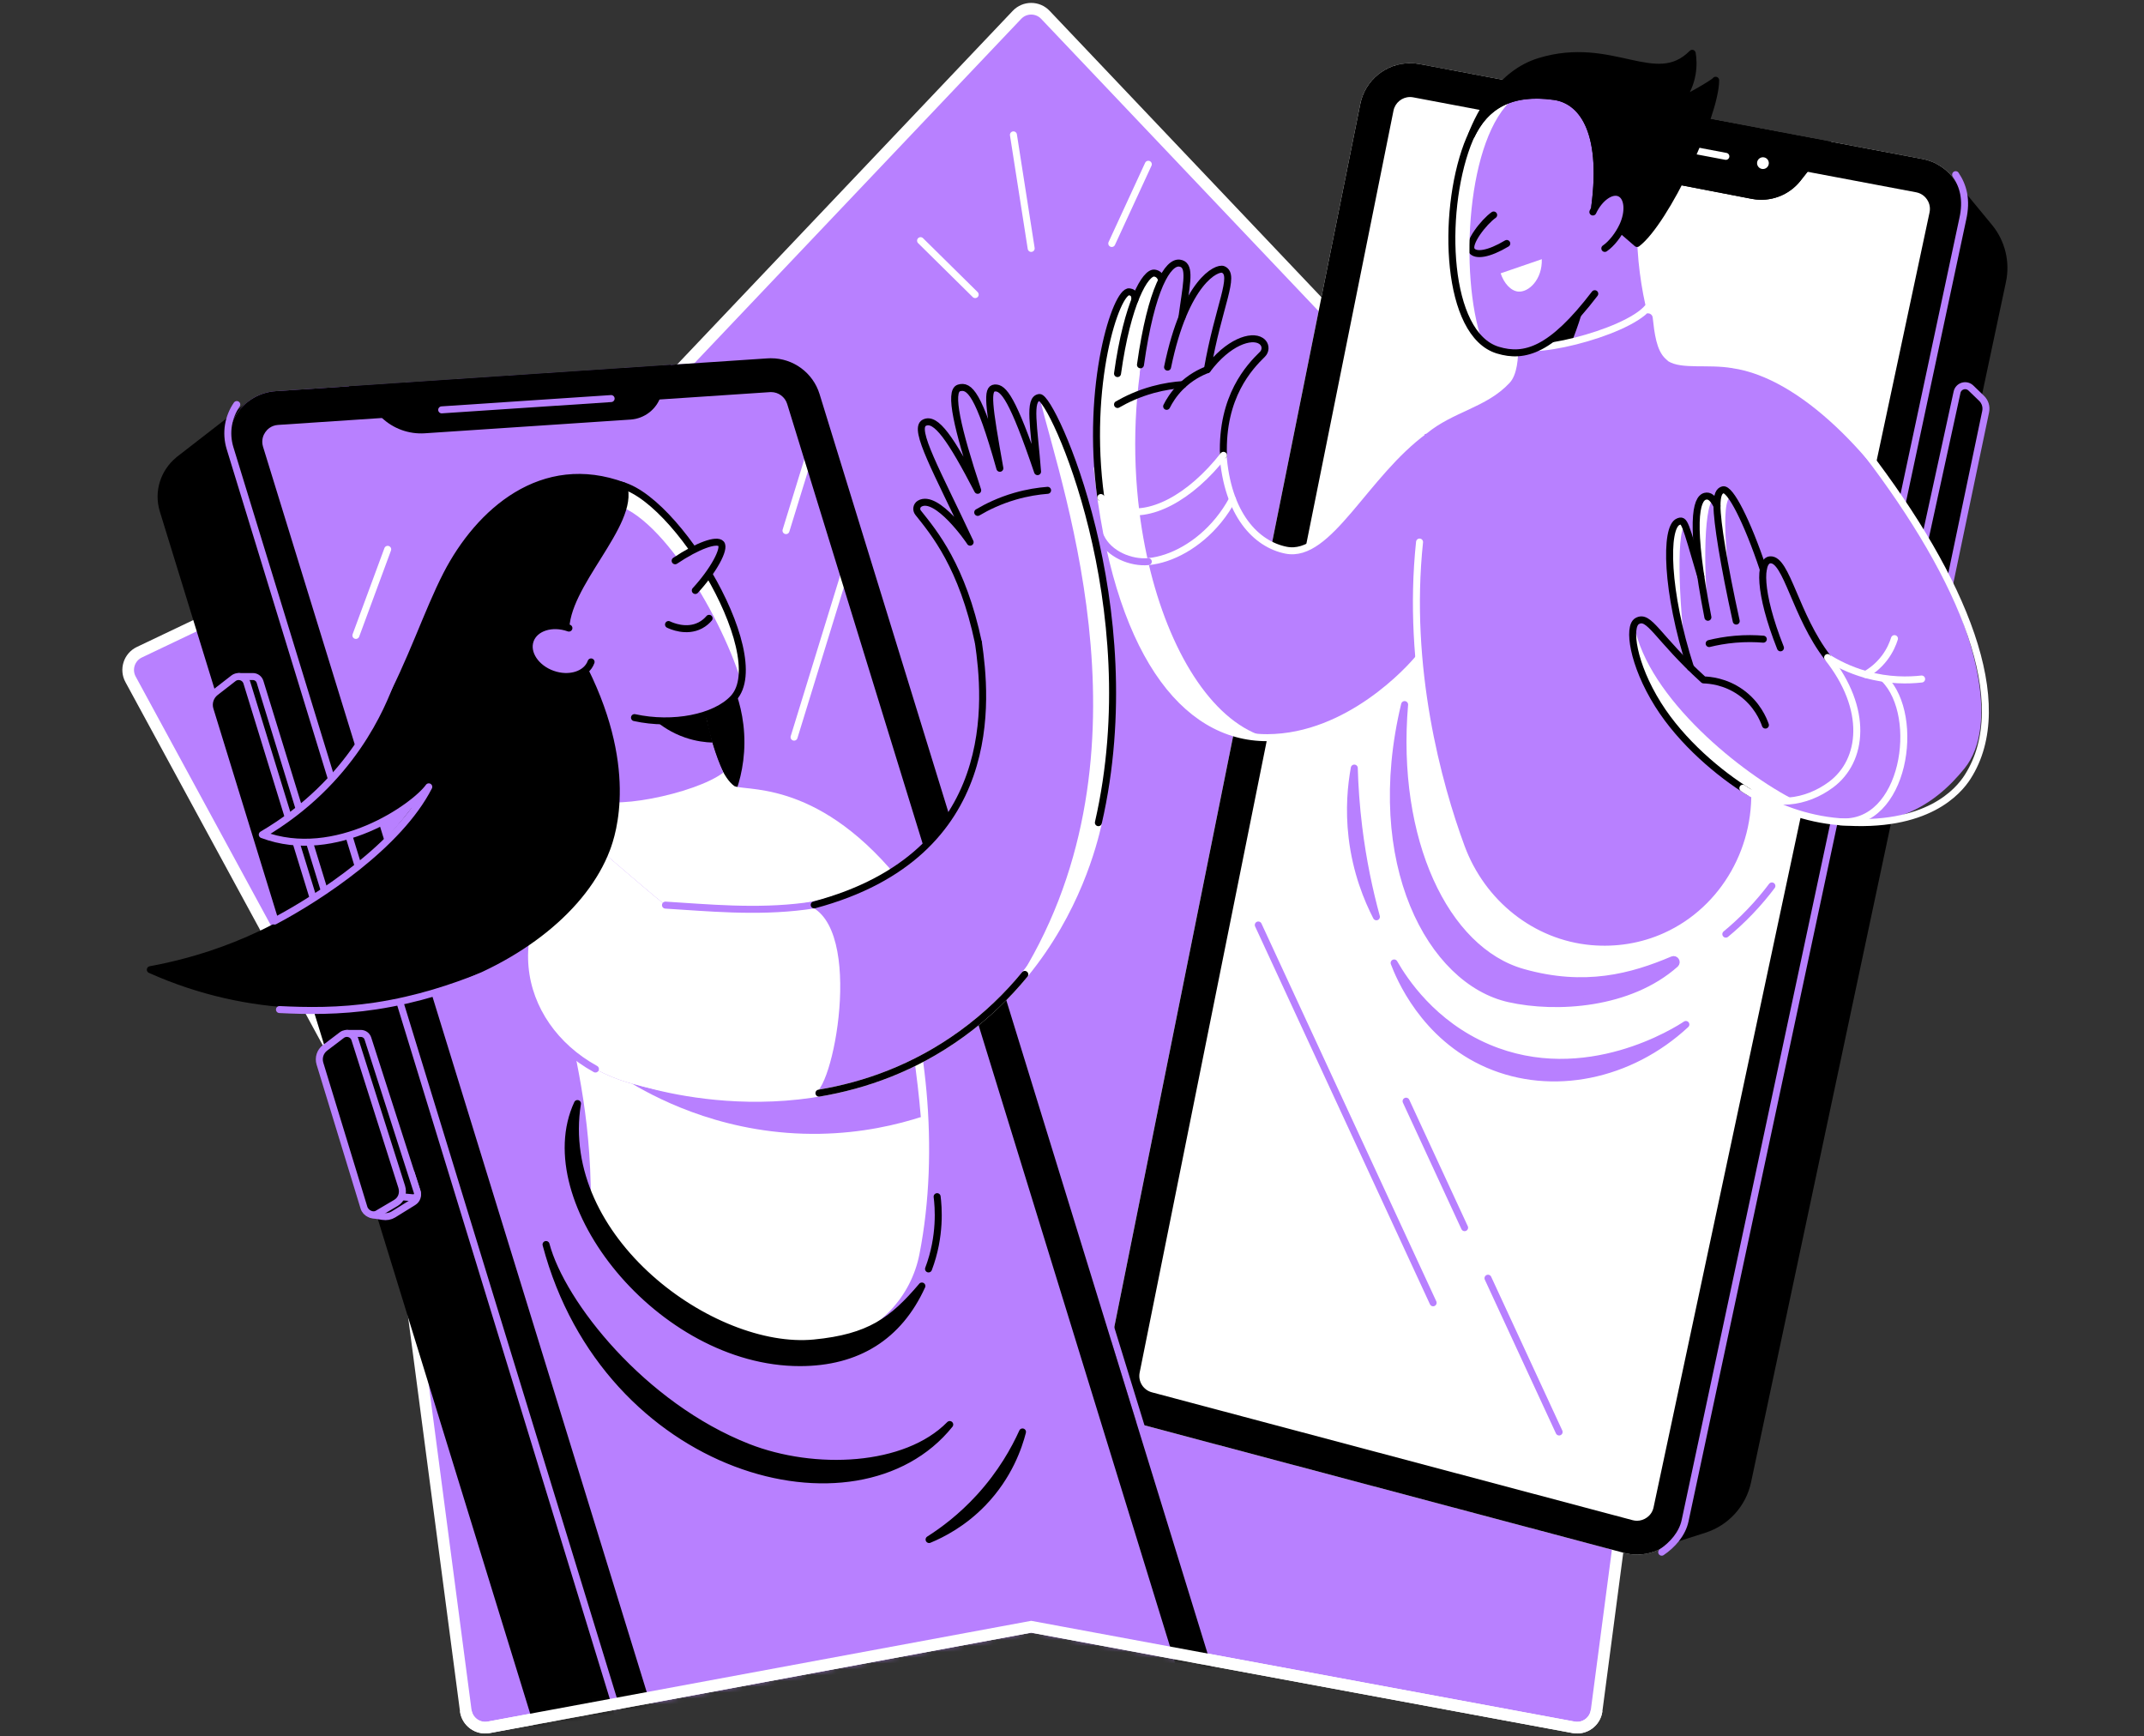<svg width="368" height="298" viewBox="0 0 368 298" fill="none" xmlns="http://www.w3.org/2000/svg">
<rect x="0" y="0" width="368" height="298" fill="#333333" stroke="none"/>
<g clip-path="url(#clip0_7428_1558)">
<path d="M174.551 2.553L109.384 71.207L23.919 111.936C22.179 112.765 21.488 114.889 22.409 116.585L67.596 199.745L79.942 293.571C80.196 295.487 81.999 296.795 83.898 296.442L176.994 279.186L270.089 296.442C271.984 296.795 273.791 295.483 274.045 293.571L286.391 199.745L331.578 116.585C332.499 114.889 331.811 112.769 330.068 111.936L244.603 71.207L179.439 2.553C178.109 1.149 175.878 1.149 174.551 2.553" fill="#B880FF"/>
<path d="M174.551 2.553L109.384 71.207L23.919 111.936C22.179 112.765 21.488 114.889 22.409 116.585L67.596 199.745L79.942 293.571C80.196 295.487 81.999 296.795 83.898 296.442L176.994 279.186L270.089 296.442C271.984 296.795 273.791 295.483 274.045 293.571L286.391 199.745L331.578 116.585C332.499 114.889 331.811 112.769 330.068 111.936L244.603 71.207L179.439 2.553C178.109 1.149 175.878 1.149 174.551 2.553" stroke="white" stroke-width="2" stroke-miterlimit="10"/>
<mask id="mask0_7428_1558" style="mask-type:alpha" maskUnits="userSpaceOnUse" x="21" y="0" width="326" height="298">
<path d="M174.551 2.553L22.409 75.05L23.919 111.936C22.179 112.765 21.488 114.889 22.409 116.585L22.409 169.942L79.942 293.571C80.196 295.487 81.999 296.795 83.898 296.442L176.994 279.186L270.089 296.442C271.984 296.795 273.791 295.483 274.045 293.571L346 251.076V169.942V104.682V2.553H283.529H179.439C178.109 1.149 175.878 1.149 174.551 2.553Z" fill="#D9D9D9" stroke="white" stroke-width="1.2" stroke-miterlimit="10"/>
</mask>
<g mask="url(#mask0_7428_1558)">
<path d="M292.727 263.043L280.991 266.797L335.179 30.431L341.906 38.591C344.157 41.321 345.04 44.93 344.306 48.39L300.555 254.39C299.69 258.468 296.701 261.774 292.727 263.043V263.043Z" fill="black"/>
<path d="M278.74 266.5L196.218 244.555C191.768 243.37 189.004 238.932 189.915 234.417L233.482 17.838C234.424 13.161 238.956 10.109 243.647 10.995L329.966 27.288C334.776 28.195 337.893 32.883 336.873 37.667L289.504 259.897C288.467 264.772 283.554 267.785 278.736 266.5H278.74Z" fill="white"/>
<path d="M300.678 34.128L267.064 27.645C263.835 27.024 261.248 24.611 260.397 21.436L258.343 13.767L314.298 24.329L309.057 31.003C307.07 33.532 303.837 34.739 300.678 34.128V34.128Z" fill="black"/>
<path d="M242.019 10.843V16.653C242.199 16.653 242.383 16.67 242.567 16.706L328.885 33C329.93 33.197 330.512 33.864 330.767 34.245C331.021 34.626 331.412 35.419 331.19 36.46L283.822 258.69C283.501 260.2 282.152 260.994 280.988 260.994C280.737 260.994 280.483 260.959 280.232 260.895L197.711 238.95C196.232 238.555 195.308 237.073 195.611 235.571L239.182 18.985C239.454 17.634 240.647 16.653 242.023 16.653V10.843M242.023 10.843C237.95 10.843 234.318 13.707 233.485 17.842L189.918 234.421C189.011 238.933 191.771 243.374 196.222 244.559L278.743 266.504C279.495 266.705 280.25 266.8 280.991 266.8C285.001 266.8 288.632 264.014 289.511 259.9L336.876 37.663C337.896 32.88 334.776 28.195 329.969 27.285L243.65 10.991C243.103 10.889 242.559 10.839 242.023 10.839V10.843Z" fill="black"/>
<path d="M285.218 266.388C287.018 265.171 288.743 263.287 289.233 260.987L336.877 37.663C337.66 34.283 336.961 31.874 335.67 29.976" stroke="#B880FF" stroke-width="1.2" stroke-linecap="round" stroke-linejoin="round"/>
<path d="M258.343 13.767L260.397 21.436C261.248 24.611 263.835 27.02 267.064 27.645L300.678 34.128C301.222 34.234 301.765 34.283 302.305 34.283C304.91 34.283 307.412 33.095 309.057 30.999L314.298 24.325L258.343 13.764V13.767Z" fill="black"/>
<path d="M268.677 21.63L296.231 26.833" stroke="white" stroke-width="1.2" stroke-linecap="round" stroke-linejoin="round"/>
<path d="M330.717 109.351L328.638 107.929C327.805 107.361 327.403 106.342 327.615 105.357L335.912 67.312C336.149 66.226 337.486 65.82 338.288 66.593L340.116 68.357C340.73 68.949 340.995 69.81 340.822 70.642L332.909 108.465C332.7 109.456 331.55 109.919 330.713 109.347L330.717 109.351Z" fill="black" stroke="#B880FF" stroke-width="1.2" stroke-linecap="round" stroke-linejoin="round"/>
<path d="M302.595 29.006C303.153 29.006 303.604 28.555 303.604 27.997C303.604 27.44 303.153 26.988 302.595 26.988C302.038 26.988 301.586 27.44 301.586 27.997C301.586 28.555 302.038 29.006 302.595 29.006Z" fill="white"/>
<path d="M288.05 69.418L297.336 63.185C320.711 66.522 349.286 116.928 337.197 131.871C332.334 137.881 322.54 146.341 302.779 137.102C304.342 133.356 305.902 129.609 307.466 125.867L294.061 112.991L288.054 69.422L288.05 69.418Z" fill="#B880FF"/>
<path d="M252.541 74.988L244.543 73.902C234.23 81.419 228.11 95.903 220.73 94.422C215.623 93.399 211.194 89.924 209.916 77.884C202.836 79.359 195.756 80.837 188.68 82.311C191.934 113.442 203.094 126.66 217.536 126.6C231.53 126.54 242.182 114.617 243.537 112.913C246.841 109.643 250.144 106.373 253.448 103.103L252.541 74.988Z" fill="#B880FF"/>
<path d="M199.384 48.023C199.384 48.023 199.384 48.017 199.381 48.009C199.346 47.886 199.151 47.216 198.58 46.986C197.898 46.715 196.896 47.156 196.434 48.189C196.18 48.574 195.918 49.004 195.671 49.48C195.414 49.985 195.149 50.567 194.884 51.223C194.846 50.334 194.178 50.126 193.836 50.077C191.609 49.759 185.401 64.437 189.054 85.571C189.054 85.571 189.054 85.571 189.057 85.571C192.735 114.353 203.606 126.646 217.529 126.59C199.691 121.859 187.928 81.384 199.381 48.013L199.384 48.023Z" fill="white"/>
<path d="M189.053 85.578C190.08 86.538 191.1 87.088 192.015 87.406C197.228 89.229 204.297 85.405 209.993 78.146C209.648 68.039 214.458 62.977 216.689 60.794C217.222 60.271 217.289 59.411 216.812 58.836C216.689 58.684 216.558 58.578 216.431 58.497C214.769 57.421 210.798 58.684 207.23 63.439C209.132 52.468 212.182 47.177 209.94 46.242C208.903 45.808 203.446 48.235 200.404 63.002C198.569 59.121 196.73 55.245 194.895 51.364C194.93 50.352 194.199 50.133 193.839 50.084C191.612 49.766 185.404 64.445 189.057 85.578H189.053Z" fill="#B880FF"/>
<path d="M195.569 87.822C194.302 77.726 194.641 66.695 197.101 56.024C196.366 54.472 195.629 52.916 194.895 51.364C194.895 51.315 194.888 51.272 194.888 51.227C194.849 50.338 194.182 50.129 193.839 50.08C193.144 49.981 192.061 51.346 191.009 53.914C190.377 55.456 189.759 57.431 189.244 59.781C189.159 60.172 189.075 60.575 188.997 60.987C188.757 62.225 188.549 63.555 188.379 64.97C188.323 65.443 188.27 65.922 188.224 66.413C188.037 68.374 187.931 70.48 187.931 72.72C187.931 73.838 187.959 74.992 188.016 76.174C188.157 79.13 188.489 82.273 189.057 85.575C190.084 86.534 191.104 87.084 192.018 87.402C193.13 87.79 194.323 87.92 195.572 87.818L195.569 87.822Z" fill="white"/>
<path d="M191.813 64.113C193.507 51.921 196.624 46.641 198.166 46.87C200.573 47.226 199.536 52.207 199.031 62.37" fill="white"/>
<path d="M195.639 64.113C197.439 50.08 200.485 44.902 202.458 45.156C205.208 45.508 202.741 51.05 202.236 61.213" fill="#B880FF"/>
<path d="M190.356 93.656C193.899 99.332 205.91 96.122 211.543 85.694" stroke="white" stroke-width="1.2" stroke-linecap="round" stroke-linejoin="round"/>
<path d="M188.337 80.417C191.592 111.548 203.087 126.66 217.533 126.6C231.527 126.54 242.179 114.617 243.534 112.913C246.837 109.643 250.141 106.373 253.444 103.103L252.537 74.988L244.54 73.902C234.227 81.419 228.107 95.903 220.727 94.422C215.62 93.399 210.65 88.33 209.913 77.884" stroke="white" stroke-width="1.2" stroke-linecap="round" stroke-linejoin="round"/>
<path d="M280.992 40.806C279.597 36.386 277.13 34.954 276.347 34.559C271.423 32.068 263.147 35.246 257.708 43.737C257.952 44.648 259.85 52.62 259.995 58.761L263.408 62.61L271.473 61.481L276.703 59.707L282.368 56.197L283.208 55.421C282.064 51.473 281.133 46.21 280.992 40.806V40.806Z" fill="#B880FF"/>
<path d="M269.104 51.71L259.882 56.599C259.938 57.336 259.981 58.063 259.995 58.765L263.408 62.613L268.37 61.919C268.942 60.712 269.499 59.425 270.032 58.049C270.738 56.221 271.31 54.479 271.769 52.853L269.104 51.71V51.71Z" fill="black"/>
<path d="M300.897 101.018C300.265 87.377 298.977 74.72 297.336 63.181C293.175 62.469 288.657 63.428 286.352 62.003L285.865 61.559C284.298 60.112 283.97 57.167 283.67 54.479C283.603 53.865 282.805 53.526 282.41 53.999C278.648 58.508 261.061 61.608 259.991 58.765C260.058 61.665 259.737 64.155 258.668 65.305C254.824 69.436 249.163 70.088 244.539 73.902C244.539 80.273 243.654 86.657 243.654 93.032C241.374 114.592 246.837 134.601 250.825 145.399C254.355 154.951 262.931 161.904 273.078 162.804C277.402 163.185 281.81 162.508 285.879 160.666C295.981 156.101 302.189 145.215 301.063 133.715C301.427 123.574 301.43 112.638 300.894 101.018H300.897Z" fill="#B880FF"/>
<path d="M282.837 52.786C279.075 57.294 261.061 61.608 259.995 58.761C260.062 61.661 259.741 64.152 258.671 65.302C254.828 69.432 249.167 70.085 244.543 73.898" stroke="white" stroke-width="1.2" stroke-linecap="round" stroke-linejoin="round"/>
<path d="M243.654 93.028C241.374 114.589 246.837 134.597 250.825 145.395C254.355 154.948 262.931 161.901 273.078 162.8C277.402 163.181 281.81 162.504 285.879 160.662C295.981 156.098 302.189 145.212 301.063 133.712C301.427 123.57 301.43 112.635 300.894 101.015" stroke="white" stroke-width="1.2" stroke-linecap="round" stroke-linejoin="round"/>
<path d="M287.556 165.449C287.927 165.118 287.545 164.522 287.087 164.716C280.119 167.682 272.009 169.894 261.354 166.868C247.991 163.072 239.111 144.111 241.088 120.921C234.562 148.122 245.63 168.413 259.031 171.404C267.167 173.221 279.71 172.431 287.559 165.449H287.556Z" fill="#B880FF" stroke="#B880FF" stroke-width="1.2" stroke-linecap="round" stroke-linejoin="round"/>
<path d="M296.224 160.317C297.527 159.241 298.931 157.968 300.361 156.475C301.84 154.934 303.086 153.431 304.13 152.045" stroke="#B880FF" stroke-width="1.2" stroke-linecap="round" stroke-linejoin="round"/>
<path d="M289.367 175.82C279.77 184.738 266.39 187.43 255.396 182.682C244.332 177.902 240.142 167.509 239.292 165.262C241.042 168.3 245.913 175.764 255.379 179.796C272.189 186.957 288.033 176.713 289.363 175.82H289.367Z" fill="#B880FF" stroke="#B880FF" stroke-width="1.2" stroke-linecap="round" stroke-linejoin="round"/>
<path d="M325.169 109.601C324.908 110.43 324.42 111.643 323.475 112.896C322.335 114.405 321.043 115.287 320.228 115.76" stroke="white" stroke-width="1.2" stroke-linecap="round" stroke-linejoin="round"/>
<path d="M329.831 116.533C327.664 116.776 324.216 116.882 320.231 115.756C317.436 114.97 315.241 113.82 313.695 112.846" stroke="white" stroke-width="1.2" stroke-linecap="round" stroke-linejoin="round"/>
<path d="M323.422 116.508C329.835 122.91 326.916 141.853 315.873 141.035" stroke="white" stroke-width="1.2" stroke-linecap="round" stroke-linejoin="round"/>
<path d="M273.728 35.483C275.489 22.117 271.324 17.185 266.782 16.554C258.343 15.379 254.073 18.921 251.853 24.851C247.395 36.753 248.175 57.393 257.094 60.091C261.703 61.485 266.263 60.165 273.728 50.405C274.257 47.988 274.79 45.575 275.32 43.159C275.793 41.014 276.262 38.869 276.735 36.725L273.728 35.483V35.483Z" fill="#B880FF"/>
<path d="M264.636 44.482C264.742 47.963 262.392 50.203 260.588 50.041C259.314 49.928 258.132 48.602 257.574 46.909C259.928 46.101 262.282 45.289 264.636 44.482Z" fill="white"/>
<path d="M256.374 36.898C254.694 38.076 251.792 41.783 252.579 42.965C253.261 43.984 255.544 43.628 258.625 41.787" stroke="black" stroke-width="1.2" stroke-linecap="round" stroke-linejoin="round"/>
<path d="M251.852 24.847C247.899 35.398 248.069 52.803 254.369 58.504C250.419 47.106 251.715 23.415 259.882 16.805C255.819 17.898 253.359 20.819 251.852 24.847Z" fill="white"/>
<path d="M273.728 35.483C275.489 22.117 271.324 17.185 266.782 16.554C258.343 15.379 254.073 18.921 251.853 24.851C247.395 36.753 248.175 57.393 257.094 60.091C261.703 61.485 266.263 60.165 273.728 50.405" stroke="black" stroke-width="1.2" stroke-linecap="round" stroke-linejoin="round"/>
<path d="M288.403 17.341C290.803 14.194 290.747 10.843 290.454 9.15C284.161 15.513 276.735 6.737 264.255 10.539C257.574 12.575 254.097 19.288 252.558 23.196H252.569C254.951 18.282 259.165 15.496 266.782 16.554C271.324 17.185 275.492 22.117 273.728 35.483L276.735 36.725C276.643 37.144 276.551 37.564 276.46 37.984L278.21 39.384C279.138 40.185 280.063 40.986 280.991 41.787C285.869 38.079 294.477 19.828 294.477 13.771C294.092 14.31 289.232 17.006 288.403 17.344V17.341Z" fill="black" stroke="black" stroke-width="1.2" stroke-linecap="round" stroke-linejoin="round"/>
<path d="M278.514 38.781C277.367 41.226 274.981 43.713 273.569 43.05C272.157 42.386 272.253 38.827 273.4 36.383C274.547 33.938 276.622 32.495 278.034 33.158C279.446 33.822 279.661 36.337 278.514 38.781V38.781Z" fill="#B880FF"/>
<path d="M273.403 36.383C274.55 33.938 276.625 32.495 278.037 33.158C279.449 33.822 279.664 36.337 278.517 38.781C277.801 40.309 276.601 41.854 275.454 42.633" stroke="black" stroke-width="1.2" stroke-linecap="round" stroke-linejoin="round"/>
<path d="M320.231 77.536C337.07 99.52 345.795 120.713 337.737 133.32C336.16 135.79 330.802 142.203 315.873 141.035C309.583 140.545 304.833 138.34 302.094 136.873" stroke="white" stroke-width="1.2" stroke-linecap="round" stroke-linejoin="round"/>
<path d="M305.602 111.181C301.776 101.53 301.992 96.192 303.848 96.076C306.675 95.903 308.14 105.65 313.695 112.846C320.715 121.658 319.84 130.53 314.277 134.664C309.502 138.217 302.203 139.303 297.167 133.281C295.003 129.574 293.574 124.149 291.075 117.22C285.986 103.114 285.562 90.548 288.05 89.536C289.303 89.024 289.783 90.376 293.514 103.872C297.544 106.31 301.575 108.744 305.602 111.181V111.181Z" fill="#B880FF"/>
<path d="M289.246 90.114C288.826 89.409 288.484 89.359 288.05 89.536C285.865 90.428 285.929 100.231 289.423 112.165C288.445 106.828 287.51 91.261 289.246 90.114V90.114Z" fill="white"/>
<path d="M293.146 105.936C290.069 90.217 291.099 85.564 292.681 85.169C294.544 84.703 295.938 88.411 299.256 104.366V113.442" fill="#B880FF"/>
<path d="M294.05 85.754C293.63 85.049 292.994 84.89 292.557 85.067C290.372 85.959 289.899 93.854 293.397 105.784C292.419 100.447 292.313 86.901 294.053 85.754H294.05Z" fill="white"/>
<path d="M297.047 103.9C294.251 87.903 294.156 84.456 295.737 84.061C297.601 83.596 303.449 97.032 306.767 112.987C306.767 116.014 302.316 109.308 302.316 112.335" fill="#B880FF"/>
<path d="M297.322 85.119C296.902 84.414 296.344 83.938 295.907 84.118C293.722 85.01 294.71 92.407 297.742 105.364C296.764 100.027 294.873 85.133 297.322 85.123V85.119Z" fill="white"/>
<path d="M293.146 105.936C289.995 89.762 291.099 85.564 292.68 85.169C293.379 84.996 294.011 85.405 294.706 86.83" stroke="black" stroke-width="1.2" stroke-linecap="round" stroke-linejoin="round"/>
<path d="M298.007 106.588C295.861 96.856 294.703 89.518 294.707 86.841C294.707 84.922 295.077 84.227 295.737 84.061C296.951 83.758 299.859 89.363 302.655 97.72" stroke="black" stroke-width="1.2" stroke-linecap="round" stroke-linejoin="round"/>
<path d="M303.018 124.438C302.683 123.478 301.603 120.808 298.776 118.808C296.125 116.935 293.447 116.719 292.412 116.688C284.355 109.368 283.095 105.375 280.988 106.602C279.382 107.541 280.229 113.968 284.588 120.917C288.647 127.387 294.089 132.082 299.097 135.172C301.631 135.172 302.235 133.281 304.769 133.281" fill="#B880FF"/>
<path d="M293.362 110.447C294.618 110.137 296.108 109.858 297.791 109.71C299.634 109.548 301.278 109.583 302.658 109.696" stroke="black" stroke-width="1.2" stroke-linecap="round" stroke-linejoin="round"/>
<path d="M280.486 107.258C279.671 109.259 280.807 114.889 284.591 120.921C288.65 127.39 294.092 132.086 299.1 135.176C301.892 137.38 305.114 137.906 308.143 137.363C299.086 132.844 282.837 119.859 280.483 107.262L280.486 107.258Z" fill="white"/>
<path d="M303.018 124.438C302.683 123.478 301.603 120.808 298.776 118.808C296.125 116.935 293.447 116.719 292.412 116.688C284.355 109.368 283.095 105.375 280.988 106.602C279.382 107.541 280.229 113.968 284.588 120.917C288.647 127.387 295.141 132.826 300.152 135.913" stroke="black" stroke-width="1.2" stroke-linecap="round" stroke-linejoin="round"/>
<path d="M290.164 114.564C285.943 101.572 285.72 90.485 288.05 89.536C289.148 89.088 289.144 89.444 291.925 98.919" stroke="black" stroke-width="1.2" stroke-linecap="round" stroke-linejoin="round"/>
<path d="M305.602 111.181C301.776 101.53 301.991 96.192 303.848 96.076C306.675 95.903 308.139 105.65 313.695 112.846" stroke="black" stroke-width="1.2" stroke-linecap="round" stroke-linejoin="round"/>
<path d="M313.695 112.846C320.715 121.658 319.84 130.53 314.277 134.664C310.098 137.772 304.204 138.83 299.15 135.268" stroke="white" stroke-width="1.2" stroke-linecap="round" stroke-linejoin="round"/>
<path d="M209.994 78.149C209.648 68.042 214.458 62.98 216.689 60.797C217.222 60.275 217.289 59.414 216.813 58.839C216.689 58.687 216.558 58.581 216.431 58.5C214.769 57.424 210.798 58.687 207.23 63.442C209.133 52.471 212.182 47.18 209.941 46.245C208.903 45.812 203.447 48.238 200.404 63.005" stroke="black" stroke-width="1.2" stroke-linecap="round" stroke-linejoin="round"/>
<path d="M194.785 51.48C194.867 50.292 194.199 50.133 193.836 50.084C191.609 49.766 186.255 66 188.944 85.388" stroke="black" stroke-width="1.2" stroke-linecap="round" stroke-linejoin="round"/>
<path d="M188.948 85.387C189.975 86.347 191.104 87.088 192.019 87.405C197.232 89.229 204.301 85.405 209.997 78.145" stroke="white" stroke-width="1.2" stroke-linecap="round" stroke-linejoin="round"/>
<path d="M191.813 64.113C193.507 51.921 196.624 46.641 198.166 46.87C198.766 46.958 199.154 47.336 199.387 48.013" stroke="black" stroke-width="1.2" stroke-linecap="round" stroke-linejoin="round"/>
<path d="M195.752 62.61C197.612 49.374 200.485 44.901 202.458 45.156C204.283 45.388 203.81 47.904 203.14 52.532C203.051 53.135 202.96 53.777 202.871 54.451" stroke="black" stroke-width="1.2" stroke-linecap="round" stroke-linejoin="round"/>
<path d="M191.813 69.418C193.313 68.554 195.353 67.57 197.894 66.871C199.85 66.335 201.614 66.095 203.065 66" stroke="black" stroke-width="1.2" stroke-linecap="round" stroke-linejoin="round"/>
<path d="M200.246 69.736C200.694 68.84 201.424 67.64 202.586 66.459C204.294 64.727 206.115 63.862 207.227 63.439" stroke="black" stroke-width="1.2" stroke-linecap="round" stroke-linejoin="round"/>
<path d="M188.919 92.132C190.356 95.18 194.182 96.655 197.097 96.383" stroke="#B880FF" stroke-width="1.2" stroke-linecap="round" stroke-linejoin="round"/>
<path d="M232.455 131.818C231.922 134.728 231.502 138.841 232.073 143.698C232.786 149.738 234.742 154.408 236.249 157.34C235.024 152.856 233.919 147.699 233.213 141.945C232.772 138.347 232.539 134.957 232.451 131.818H232.455Z" fill="#B880FF" stroke="#B880FF" stroke-width="1.2" stroke-linecap="round" stroke-linejoin="round"/>
<path d="M215.976 158.747L245.983 223.584" stroke="#B880FF" stroke-width="1.2" stroke-linecap="round" stroke-linejoin="round"/>
<path d="M255.403 219.368L267.611 245.755" stroke="#B880FF" stroke-width="1.2" stroke-linecap="round" stroke-linejoin="round"/>
<path d="M241.342 188.986L251.386 210.691" stroke="#B880FF" stroke-width="1.2" stroke-linecap="round" stroke-linejoin="round"/>
<path d="M197.097 28.191L190.826 41.787" stroke="white" stroke-width="1.2" stroke-linecap="round" stroke-linejoin="round"/>
<path d="M176.994 42.633L173.948 23.147" stroke="white" stroke-width="1.2" stroke-linecap="round" stroke-linejoin="round"/>
<path d="M158.009 41.303L167.383 50.556" stroke="white" stroke-width="1.2" stroke-linecap="round" stroke-linejoin="round"/>
<path d="M191.662 208.26L186.255 213.594L201.297 262.412" stroke="#B880FF" stroke-width="1.2" stroke-linecap="round" stroke-linejoin="round"/>
<path d="M167.944 110.327C164.824 97.06 160.338 91.441 157.589 87.991C157.197 87.501 157.31 86.763 157.846 86.442C160.769 84.7 166.38 92.76 166.514 93.049C160.878 80.996 156.636 73.584 158.647 72.554C160.638 71.535 163.204 75.284 167.813 84.146C164.305 73.57 162.858 67.115 164.587 66.585C166.363 66.042 167.997 67.432 171.618 80.368C169.666 69.46 169.313 66.691 170.743 66.585C172.243 66.476 173.806 68.342 178.087 80.943C177.501 73.235 176.453 68.409 178.416 68.219C180.53 68.014 197.09 103.837 188.527 141.187" fill="#B880FF"/>
<path d="M128.514 77.052C127.325 73.193 123.636 70.653 119.602 70.921L50.228 75.546L42.675 68.864L30.601 78.223C30.573 78.244 30.541 78.269 30.513 78.29L30.248 78.495L30.259 78.502C27.64 80.65 26.345 84.252 27.439 87.804L96.354 311.459L199.032 305.911L128.514 77.052Z" fill="black"/>
<path d="M211.19 296.495L108.513 302.044L39.597 78.389C37.942 73.016 41.736 67.503 47.348 67.129L131.761 61.502C135.795 61.234 139.483 63.77 140.673 67.633L211.19 296.495Z" fill="#B880FF"/>
<path d="M108.227 72.007L72.929 74.36C70.187 74.544 67.494 73.57 65.504 71.672L59.856 66.293L115.141 62.61L113.447 67.922C112.713 70.226 110.641 71.845 108.231 72.007H108.227Z" fill="black"/>
<path d="M134.909 91.064L139.42 76.417" stroke="white" stroke-width="1.2" stroke-linecap="round" stroke-linejoin="round"/>
<path d="M136.296 126.509L144.838 98.764" stroke="white" stroke-width="1.2" stroke-linecap="round" stroke-linejoin="round"/>
<path d="M125.828 117.591C126.654 119.584 127.798 123.059 127.773 127.51C127.748 131.796 126.644 135.155 125.828 137.123C122.419 131.807 119.013 126.491 115.604 121.171L125.828 117.594V117.591Z" fill="black"/>
<path d="M56.13 166.038L59.673 165.848L44.634 117.016C44.468 116.476 43.971 116.109 43.406 116.109H40.939L56.13 166.042V166.038Z" fill="black" stroke="#B880FF" stroke-width="1.2" stroke-linecap="round" stroke-linejoin="round"/>
<path d="M55.953 167.203L52.879 169.633C52.07 170.272 50.87 169.901 50.567 168.913L36.05 121.774C35.715 120.684 36.089 119.503 36.989 118.804L40.063 116.416C40.875 115.788 42.065 116.162 42.364 117.143L56.87 164.246C57.202 165.326 56.839 166.501 55.949 167.203H55.953Z" fill="black" stroke="#B880FF" stroke-width="1.2" stroke-linecap="round" stroke-linejoin="round"/>
<path d="M63.361 205.791L63.781 208.454L65.683 208.761C66.347 208.867 66.996 208.75 67.515 208.429L70.971 206.285C71.574 205.911 71.818 205.195 71.585 204.475L70.572 201.321L63.365 205.798L63.361 205.791Z" fill="black" stroke="#B880FF" stroke-width="1.2" stroke-linecap="round" stroke-linejoin="round"/>
<path d="M68.161 205.314L70.822 205.558C71.401 205.611 71.8 205.145 71.627 204.609L63.142 178.223C62.976 177.704 62.478 177.355 61.917 177.355H59.51L68.157 205.314H68.161Z" fill="black" stroke="#B880FF" stroke-width="1.2" stroke-linecap="round" stroke-linejoin="round"/>
<path d="M67.974 206.433L64.794 208.309C63.975 208.793 62.768 208.242 62.468 207.251L54.918 182.547C54.611 181.542 54.954 180.466 55.783 179.835L58.674 177.641C59.45 177.051 60.604 177.404 60.897 178.332L68.944 203.656C69.297 204.771 68.909 205.875 67.974 206.429V206.433Z" fill="black" stroke="#B880FF" stroke-width="1.2" stroke-linecap="round" stroke-linejoin="round"/>
<path d="M132.344 67.291C133.625 67.291 134.74 68.117 135.118 69.341L203.447 291.095L112.731 295.998L45.15 76.678C44.79 75.51 45.234 74.607 45.534 74.177C45.831 73.743 46.516 73.006 47.733 72.925L132.146 67.298C132.213 67.295 132.277 67.291 132.344 67.291ZM132.344 61.481C132.15 61.481 131.955 61.488 131.758 61.502L47.345 67.129C41.733 67.503 37.939 73.013 39.594 78.389L108.51 302.044L211.187 296.495L140.673 67.633C139.54 63.961 136.148 61.485 132.347 61.485L132.344 61.481Z" fill="black"/>
<path d="M40.642 69.432C39.199 71.528 38.666 74.251 39.491 76.935L108.509 302.041" stroke="#B880FF" stroke-width="1.2" stroke-linecap="round" stroke-linejoin="round"/>
<path d="M104.895 68.402L75.813 70.339" stroke="#B880FF" stroke-width="1.2" stroke-linecap="round" stroke-linejoin="round"/>
<path d="M101.969 209.174C102.841 176.854 90.537 165.961 99.562 148.161C103.328 140.728 101.436 125.909 99.509 115.315H119.404C119.951 119.626 121.473 132.297 125.676 135.38C127.335 136.597 139.416 133.902 153.456 150.828C158.75 157.209 148.07 150.034 153.17 162.243C158.281 176.833 160.748 197.205 157.222 215.142C155.824 222.254 150.467 227.947 143.45 229.771C143.376 229.792 143.298 229.81 143.221 229.831C129.096 233.458 112.367 225.33 101.969 209.17V209.174Z" fill="white" stroke="white" stroke-width="1.2" stroke-linecap="round" stroke-linejoin="round"/>
<path d="M93.724 213.583C104.048 252.567 147.071 264.345 163.014 244.481C155.482 252.164 139.755 252.838 128.369 248.369C110.316 241.282 96.421 223.764 93.724 213.583V213.583Z" fill="black" stroke="black" stroke-width="1.2" stroke-linecap="round" stroke-linejoin="round"/>
<path d="M119.856 115.315H99.509C100.677 121.743 101.831 129.719 101.718 136.661C103.681 139.419 119.33 136.269 124.162 132.59C121.36 126.427 120.326 119.03 119.856 115.315V115.315Z" fill="#B880FF"/>
<path d="M156.075 173.146L120.357 180.018L108.509 185.997C113.595 188.996 125.171 194.862 140.757 194.584C147.851 194.457 153.911 193.088 158.637 191.525C158.104 185.324 157.264 178.974 156.075 173.15V173.146Z" fill="#B880FF"/>
<path d="M156.075 173.146C156.555 175.612 157.003 178.184 157.398 180.858C157.949 184.572 158.351 188.135 158.637 191.522" stroke="white" stroke-width="1.2" stroke-linecap="round" stroke-linejoin="round"/>
<path d="M166.373 100.62C167.753 108.888 172.659 130.657 161.464 142.234C146.563 157.643 128.849 156.733 114.223 155.336C109.928 151.914 105.226 147.61 100.931 144.189C82.013 159.474 89.789 180.935 108.509 185.994C152.619 197.914 205.328 170.205 184.959 90.386C178.765 93.797 172.568 97.205 166.373 100.616V100.62Z" fill="#B880FF"/>
<path d="M174.202 169.153C188.104 153.315 196.48 126.999 187.01 89.906C183.417 74.618 179.81 68.226 178.423 68.226C182.623 85.13 199.028 130.904 174.198 169.157L174.202 169.153Z" fill="white"/>
<path d="M137.676 155.1C129.579 156.609 121.518 156.034 114.227 155.336C109.931 151.914 105.23 147.61 100.935 144.189C82.017 159.474 89.792 180.935 108.512 185.994C118.808 188.777 129.569 189.398 139.762 187.705C143.372 186.428 148.575 157.022 137.679 155.1H137.676Z" fill="white"/>
<path d="M167.817 87.938C169.391 87.003 171.537 85.945 174.209 85.169C176.327 84.551 178.243 84.273 179.81 84.149" stroke="black" stroke-width="1.2" stroke-linecap="round" stroke-linejoin="round"/>
<path d="M162.523 144.189C147.59 158.67 128.637 156.214 114.223 155.336" stroke="#B880FF" stroke-width="1.2" stroke-linecap="round" stroke-linejoin="round"/>
<path d="M108.509 185.257C111.428 186.248 140.171 195.466 165.053 177.447C169.405 174.297 172.973 170.794 175.896 167.231C184.765 156.415 187.677 145.035 188.538 141.194" stroke="white" stroke-width="1.2" stroke-linecap="round" stroke-linejoin="round"/>
<path d="M140.566 187.606C148.455 186.287 156.961 183.31 165.053 177.447C169.405 174.297 172.973 170.794 175.896 167.231" stroke="black" stroke-width="1.2" stroke-linecap="round" stroke-linejoin="round"/>
<path d="M100.935 144.189C84.315 157.618 88.3 175.81 102.202 183.465" stroke="#B880FF" stroke-width="1.2" stroke-linecap="round" stroke-linejoin="round"/>
<path d="M104.895 83.074C114.53 82.477 132.827 112.36 125.874 119.834C121.194 124.868 107.242 125.517 100.106 118.755C95.306 119.267 90.509 119.775 85.709 120.286L82.212 106.19L104.895 83.074V83.074Z" fill="#B880FF"/>
<path d="M104.895 83.074L104.369 83.61L103.797 86.436C111.897 85.966 123.449 104.74 127.229 116.981C129.262 106.701 113.57 82.537 104.895 83.074Z" fill="white"/>
<path d="M121.712 106.116C121.363 106.525 120.876 106.976 120.219 107.322C117.798 108.599 115.155 107.379 114.745 107.181" stroke="black" stroke-width="1.2" stroke-linecap="round" stroke-linejoin="round"/>
<path d="M104.895 83.073C114.53 82.477 132.827 112.359 125.874 119.834C122.75 123.193 115.501 124.6 108.904 123.157" stroke="black" stroke-width="1.2" stroke-linecap="round" stroke-linejoin="round"/>
<path d="M115.882 96.239C119.736 93.653 123.043 92.471 123.774 93.325C124.501 94.175 122.447 97.967 119.341 101.339" fill="#B880FF"/>
<path d="M115.882 96.239C119.736 93.653 123.043 92.471 123.774 93.325C124.501 94.175 122.447 97.967 119.341 101.339" stroke="black" stroke-width="1.2" stroke-linecap="round" stroke-linejoin="round"/>
<path d="M97.13 108.497C96.731 100.496 109.105 89.924 107.058 83.388C93.089 78.177 82.211 87.825 76.656 98.591C70.127 111.248 65.563 133.126 45.015 143.243C45.015 143.243 56.161 148.422 73.857 135.25C70.723 139.913 66.061 145.709 59.344 151.159C46.518 161.566 33.138 165.079 25.801 166.416C59.852 181.645 96.573 165.591 104.115 145.734C105.103 143.127 109.102 131.345 99.509 113.322C98.118 112.232 98.521 109.587 97.13 108.497V108.497Z" fill="black" stroke="black" stroke-width="1.2" stroke-linecap="round" stroke-linejoin="round"/>
<path d="M101.456 113.603C102.236 111.421 100.534 108.819 97.654 107.79C94.774 106.761 91.807 107.695 91.027 109.877C90.247 112.058 91.949 114.66 94.829 115.689C97.709 116.718 100.676 115.784 101.456 113.603Z" fill="#B880FF"/>
<path d="M101.454 113.601C100.674 115.781 97.706 116.716 94.826 115.686C91.945 114.656 90.241 112.056 91.021 109.876C91.801 107.696 94.769 106.761 97.649 107.791" stroke="black" stroke-width="1.2" stroke-linecap="round" stroke-linejoin="round"/>
<path d="M112.54 123.718C113.56 124.572 115.247 125.775 117.601 126.583C119.461 127.221 121.116 127.405 122.302 127.44C121.9 125.814 121.497 124.191 121.099 122.565C120.029 122.935 118.713 123.295 117.188 123.524C115.392 123.793 113.807 123.8 112.54 123.718V123.718Z" fill="black"/>
<path d="M159.375 217.774C161.531 212.105 161.059 207.029 160.85 205.371" stroke="black" stroke-width="1.2" stroke-linecap="round" stroke-linejoin="round"/>
<path d="M158.231 220.705C154.289 229.38 147.163 233.853 137.299 233.853C113.366 233.853 91.328 206.189 99.117 189.391C95.373 212.673 122.334 232.167 139.723 230.487C149.267 229.563 153.195 226.642 158.235 220.709L158.231 220.705Z" fill="black" stroke="black" stroke-width="1.2" stroke-linecap="round" stroke-linejoin="round"/>
<path d="M47.969 173.26C52.532 173.489 58.172 173.605 64.536 172.635C71.76 171.531 77.799 169.456 82.426 167.625" stroke="#B880FF" stroke-width="1.2" stroke-linecap="round" stroke-linejoin="round"/>
<path d="M47.129 158.073C54.848 153.995 68.472 145.074 73.596 135.038C71.14 138.456 57.633 148.005 45.019 143.243C60.506 134.156 65.655 120.903 67.13 116.977" stroke="#B880FF" stroke-width="1.2" stroke-linecap="round" stroke-linejoin="round"/>
<path d="M167.944 110.327C165.177 97.194 160.338 91.441 157.589 87.991C157.197 87.501 157.31 86.763 157.846 86.442C160.769 84.7 166.38 92.76 166.514 93.049C160.878 80.996 156.636 73.584 158.647 72.554C160.638 71.535 163.204 75.284 167.813 84.146C164.305 73.57 162.858 67.115 164.587 66.585C166.363 66.042 167.997 67.432 171.618 80.368C169.666 69.46 169.313 66.691 170.743 66.585C172.243 66.476 173.806 68.342 178.087 80.943C177.501 73.235 176.453 68.409 178.416 68.219C180.53 68.014 197.09 103.837 188.527 141.187" stroke="black" stroke-width="1.2" stroke-linecap="round" stroke-linejoin="round"/>
<path d="M167.944 110.328C169.254 119.446 172.25 146.619 139.751 155.297" stroke="black" stroke-width="1.2" stroke-linecap="round" stroke-linejoin="round"/>
<path d="M66.545 94.277L61.088 109.051" stroke="white" stroke-width="1.2" stroke-linecap="round" stroke-linejoin="round"/>
<path d="M175.504 245.755C174.149 248.743 171.869 252.863 168.089 256.99C165.032 260.331 161.93 262.652 159.47 264.215C161.707 263.29 165.332 261.452 168.738 257.914C173.196 253.283 174.861 248.242 175.504 245.751V245.755Z" fill="black" stroke="black" stroke-width="1.2" stroke-linecap="round" stroke-linejoin="round"/>
</g>
<path d="M79.942 293.568C80.196 295.483 82 296.792 83.899 296.439L176.994 279.182L270.089 296.439C271.984 296.792 273.792 295.48 274.046 293.568" stroke="white" stroke-width="2" stroke-miterlimit="10"/>
</g>
<defs>
<clipPath id="clip0_7428_1558">
<rect width="368" height="297.99" fill="white"/>
</clipPath>
</defs>
</svg>

